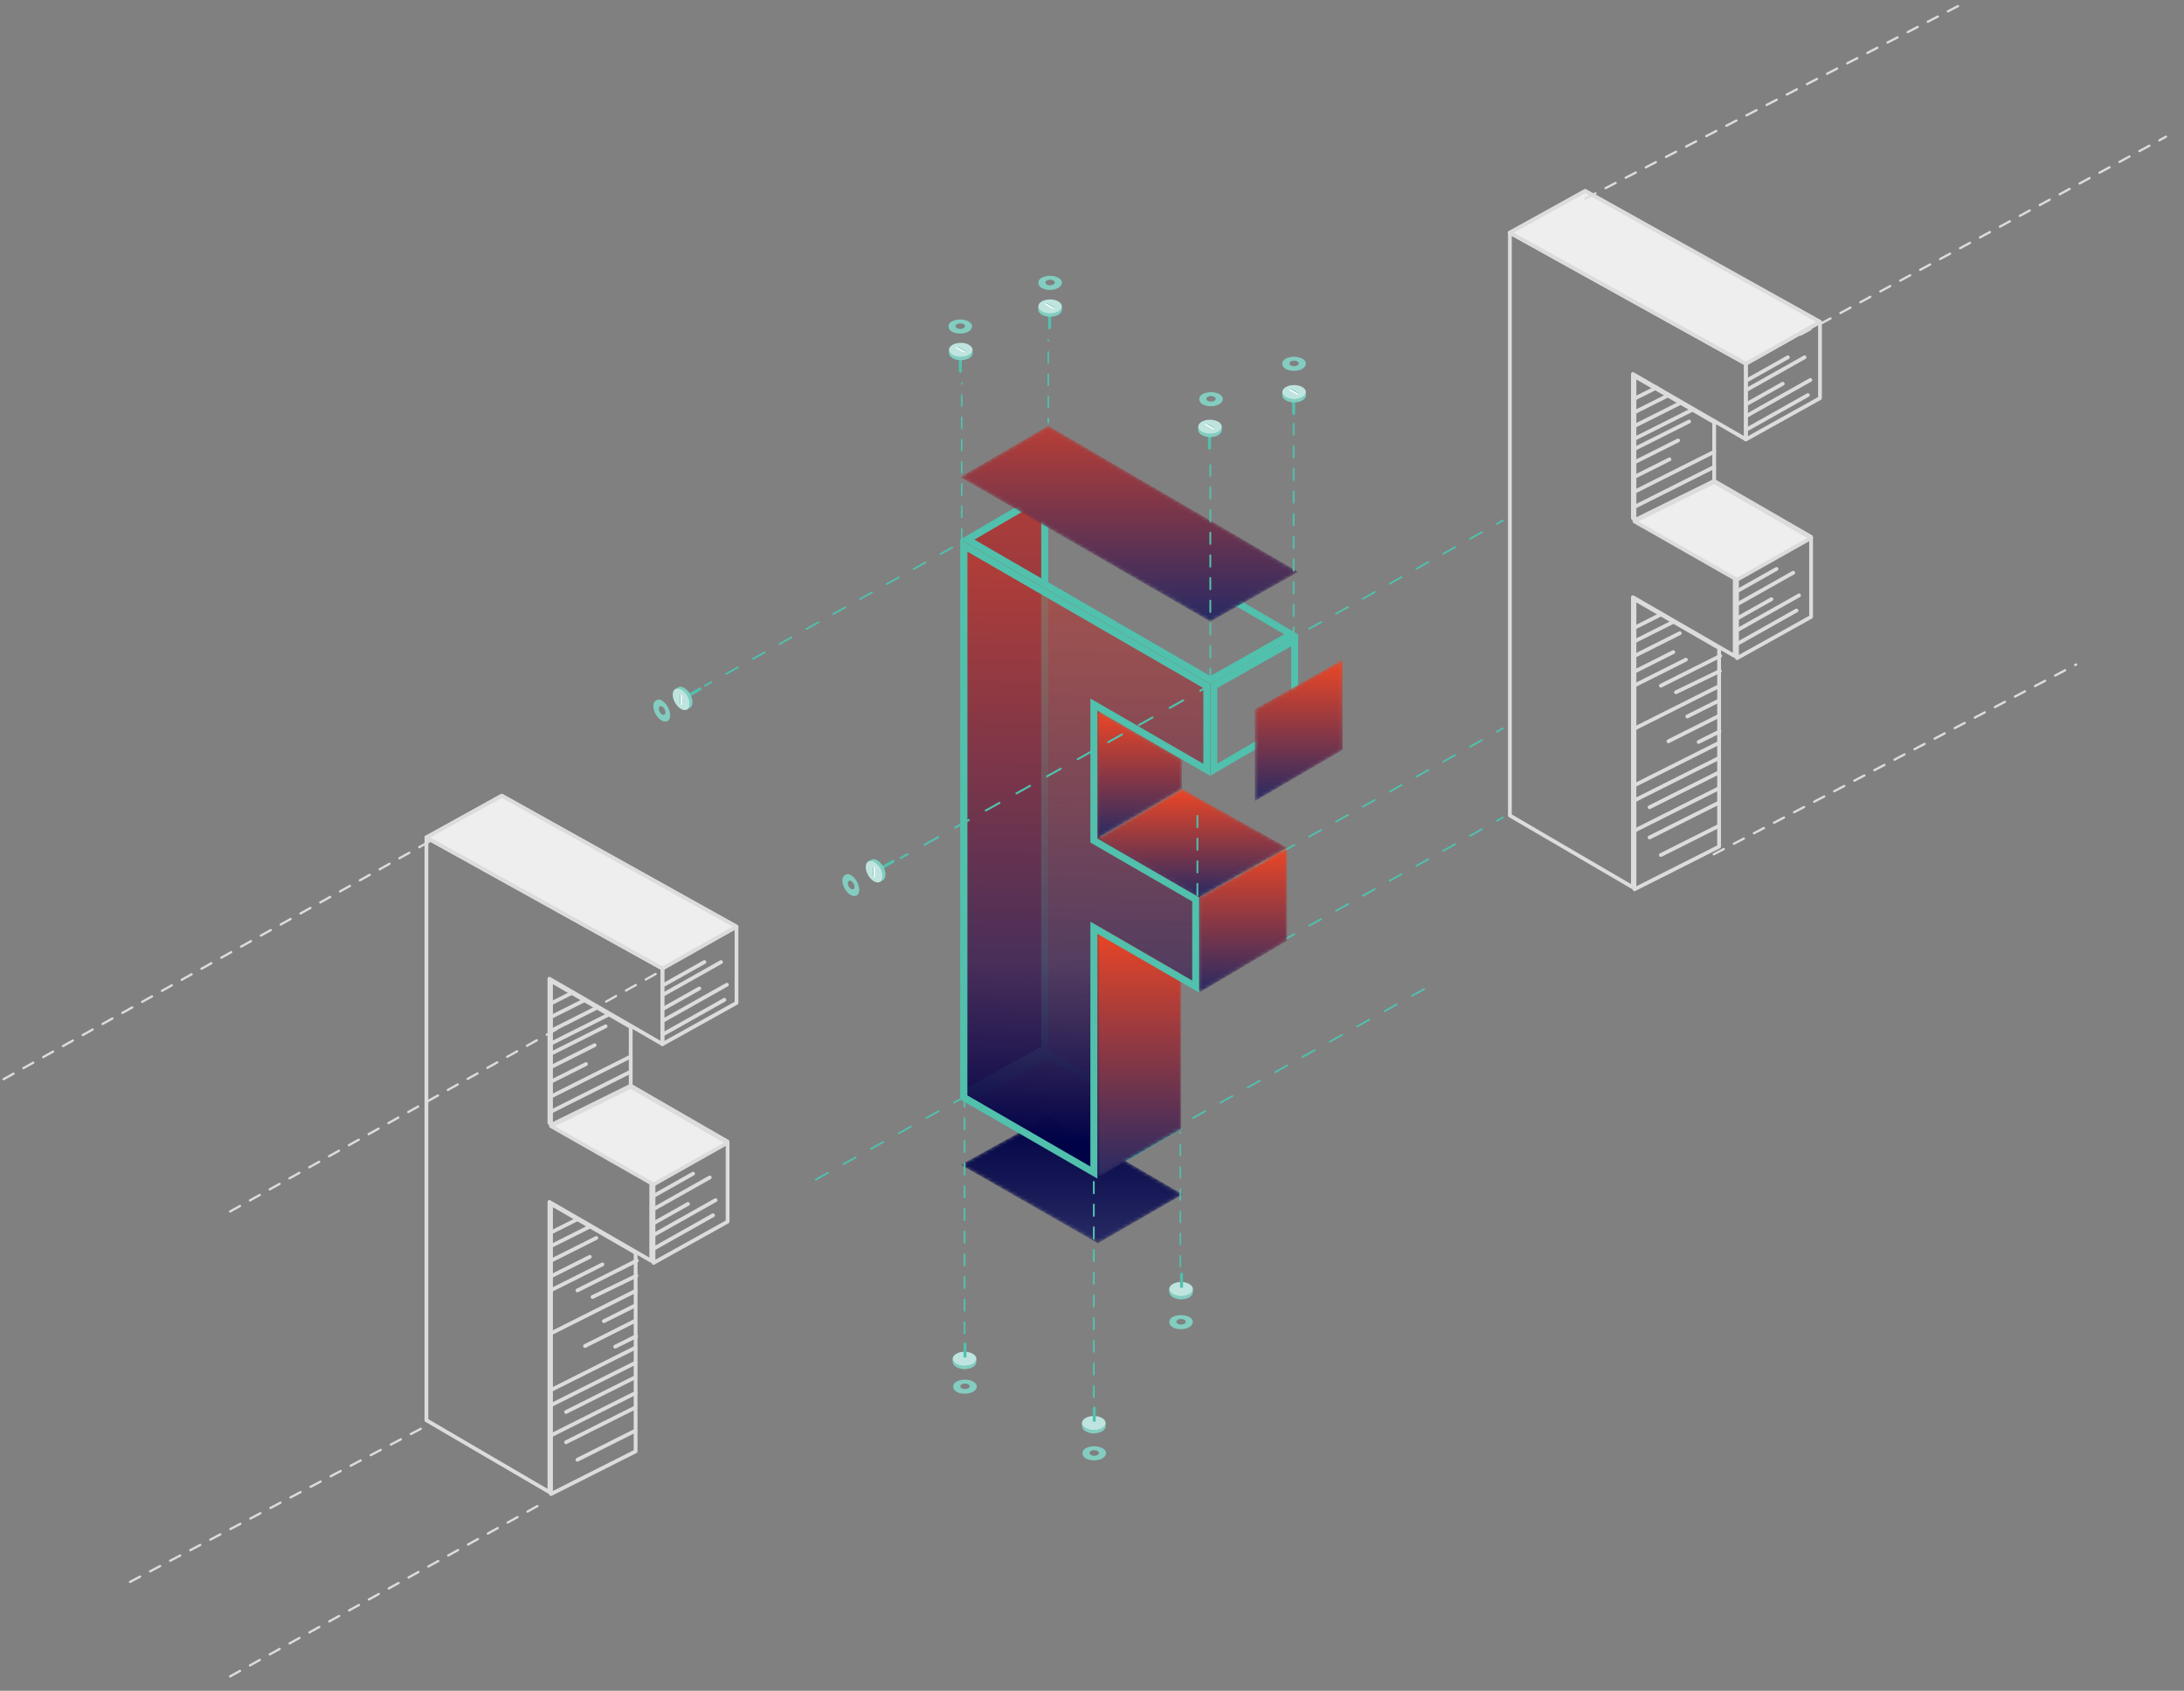 <?xml version="1.0" encoding="UTF-8"?>
<svg width="607px" height="470px" viewBox="0 0 607 470" version="1.1" xmlns="http://www.w3.org/2000/svg" xmlns:xlink="http://www.w3.org/1999/xlink">
    <rect x="0" y="0" width="607" height="470" fill="#808080" stroke="none"/>
    <!-- Generator: Sketch 50.2 (55047) - http://www.bohemiancoding.com/sketch -->
    <title>Final_vector</title>
    <desc>Created with Sketch.</desc>
    <defs>
        <polygon id="path-1" points="0.623 14.173 38.679 35.981 62.192 22.385 25.03 0.662"></polygon>
        <linearGradient x1="50%" y1="-0.002%" x2="50%" y2="99.997%" id="linearGradient-3">
            <stop stop-color="#000244" offset="0%"></stop>
            <stop stop-color="#282A64" offset="100%"></stop>
        </linearGradient>
        <polygon id="path-4" points="0.389 13.237 0.389 166.663 22.862 154.221 22.862 0.127"></polygon>
        <linearGradient x1="50.003%" y1="-47.5%" x2="50.003%" y2="100%" id="linearGradient-6">
            <stop stop-color="#EE4624" offset="0%"></stop>
            <stop stop-color="#282A64" offset="100%"></stop>
        </linearGradient>
        <linearGradient x1="32.253%" y1="-27.432%" x2="31.005%" y2="94.62%" id="linearGradient-7">
            <stop stop-color="#EE4624" stop-opacity="0.598" offset="0%"></stop>
            <stop stop-color="#4A2F59" stop-opacity="0.827" offset="76.752%"></stop>
            <stop stop-color="#000248" offset="100%"></stop>
        </linearGradient>
        <polygon id="path-8" points="0.756 35.899 24.275 22.084 24.275 13.92 0.756 0.326"></polygon>
        <linearGradient x1="50.003%" y1="-0%" x2="50.003%" y2="100%" id="linearGradient-10">
            <stop stop-color="#EE4624" offset="0%"></stop>
            <stop stop-color="#282A64" offset="100%"></stop>
        </linearGradient>
        <polygon id="path-11" points="0.452 14.685 0.452 40.188 24.858 25.948 24.858 0.892"></polygon>
        <polygon id="path-13" points="0.734 14.418 0.734 40.89 25.142 26.456 25.142 0.624"></polygon>
        <polygon id="path-15" points="0.756 13.835 29.064 30.178 53.471 16.384 24.275 0.02"></polygon>
        <polygon id="path-17" points="0.507 70.426 24.021 56.831 24.03 13.632 0.507 0.05"></polygon>
        <polygon id="path-19" points="0.472 14.272 69.929 54.428 94.337 40.622 24.878 0.032"></polygon>
        <linearGradient x1="50.003%" y1="-37.481%" x2="50.003%" y2="100%" id="linearGradient-21">
            <stop stop-color="#EE4624" offset="0%"></stop>
            <stop stop-color="#282A64" offset="100%"></stop>
        </linearGradient>
    </defs>
    <g id="Final_vector" stroke="none" stroke-width="1" fill="none" fill-rule="evenodd">
        <g id="Group-3" transform="translate(1, 1)">
            <g id="Group-2" transform="translate(117.514, 52.09)">
                <g id="Group" transform="translate(62.954, 23.115)">
                    <g id="Group-15" transform="translate(84.988, 125.197)" fill="#51C0AC">
                        <path d="M76.719,42.99 C76.632,42.99 76.549,42.945 76.504,42.864 C76.436,42.747 76.479,42.595 76.598,42.529 L78.288,41.583 C78.406,41.518 78.557,41.56 78.622,41.679 C78.689,41.797 78.646,41.948 78.529,42.014 L76.837,42.96 C76.799,42.98 76.759,42.99 76.719,42.99" id="Fill-1"></path>
                        <path d="M142.103,6.419 C142.017,6.419 141.934,6.374 141.888,6.293 C141.822,6.175 141.865,6.024 141.984,5.958 L145.292,4.108 C145.408,4.042 145.559,4.083 145.627,4.203 C145.693,4.321 145.651,4.471 145.532,4.537 L142.223,6.389 C142.185,6.409 142.144,6.419 142.103,6.419 M134.658,10.583 C134.572,10.583 134.489,10.538 134.444,10.457 C134.378,10.338 134.42,10.189 134.538,10.122 L137.848,8.272 C137.965,8.206 138.114,8.246 138.182,8.367 C138.248,8.485 138.205,8.635 138.087,8.701 L134.779,10.553 C134.74,10.574 134.699,10.583 134.658,10.583 M127.215,14.748 C127.128,14.748 127.044,14.703 126.998,14.622 C126.932,14.503 126.975,14.353 127.093,14.286 L130.402,12.436 C130.522,12.37 130.671,12.411 130.737,12.53 C130.803,12.65 130.76,12.799 130.642,12.866 L127.333,14.716 C127.295,14.737 127.254,14.748 127.215,14.748 M119.769,18.912 C119.683,18.912 119.599,18.866 119.554,18.785 C119.487,18.667 119.53,18.518 119.649,18.45 L122.958,16.599 C123.076,16.534 123.226,16.576 123.292,16.695 C123.359,16.813 123.316,16.964 123.197,17.03 L119.889,18.88 C119.851,18.902 119.809,18.912 119.769,18.912 M112.324,23.075 C112.238,23.075 112.154,23.03 112.109,22.948 C112.043,22.831 112.086,22.681 112.203,22.614 L115.512,20.763 C115.632,20.699 115.781,20.741 115.847,20.858 C115.913,20.977 115.87,21.127 115.753,21.195 L112.443,23.044 C112.405,23.065 112.364,23.075 112.324,23.075 M104.878,27.239 C104.792,27.239 104.709,27.194 104.663,27.113 C104.598,26.994 104.64,26.844 104.759,26.778 L108.068,24.927 C108.187,24.863 108.336,24.903 108.402,25.022 C108.468,25.141 108.426,25.291 108.307,25.357 L104.999,27.208 C104.961,27.23 104.919,27.239 104.878,27.239 M97.434,31.403 C97.348,31.403 97.264,31.358 97.22,31.277 C97.153,31.159 97.195,31.008 97.313,30.943 L100.623,29.091 C100.741,29.026 100.891,29.068 100.957,29.187 C101.024,29.305 100.982,29.455 100.862,29.521 L97.554,31.372 C97.516,31.393 97.475,31.403 97.434,31.403 M89.989,35.567 C89.903,35.567 89.819,35.523 89.774,35.442 C89.708,35.323 89.751,35.173 89.869,35.106 L93.177,33.255 C93.297,33.19 93.446,33.232 93.512,33.351 C93.578,33.468 93.536,33.62 93.418,33.686 L90.108,35.536 C90.071,35.557 90.03,35.567 89.989,35.567 M82.543,39.731 C82.457,39.731 82.374,39.686 82.329,39.605 C82.263,39.488 82.305,39.336 82.424,39.271 L85.732,37.42 C85.852,37.355 86.001,37.396 86.068,37.516 C86.134,37.633 86.091,37.784 85.972,37.85 L82.664,39.701 C82.625,39.721 82.584,39.731 82.543,39.731" id="Fill-3"></path>
                        <path d="M149.548,2.255 C149.462,2.255 149.378,2.21 149.333,2.129 C149.267,2.011 149.309,1.861 149.429,1.794 L151.118,0.849 C151.234,0.783 151.386,0.824 151.452,0.944 C151.519,1.062 151.476,1.212 151.358,1.279 L149.667,2.224 C149.63,2.245 149.588,2.255 149.548,2.255" id="Fill-5"></path>
                        <path d="M76.719,67.765 C76.632,67.765 76.549,67.72 76.504,67.639 C76.436,67.52 76.479,67.37 76.598,67.304 L78.288,66.358 C78.406,66.293 78.557,66.335 78.622,66.454 C78.689,66.571 78.646,66.723 78.529,66.788 L76.837,67.734 C76.799,67.754 76.759,67.765 76.719,67.765" id="Fill-7"></path>
                        <path d="M142.103,31.194 C142.017,31.194 141.934,31.149 141.888,31.068 C141.822,30.949 141.865,30.799 141.984,30.733 L145.292,28.881 C145.408,28.816 145.559,28.857 145.627,28.977 C145.693,29.096 145.651,29.246 145.532,29.312 L142.223,31.163 C142.185,31.183 142.144,31.194 142.103,31.194 M134.658,35.358 C134.572,35.358 134.489,35.312 134.444,35.232 C134.378,35.113 134.42,34.963 134.538,34.896 L137.848,33.046 C137.965,32.981 138.114,33.02 138.182,33.142 C138.248,33.26 138.205,33.409 138.087,33.476 L134.779,35.327 C134.74,35.347 134.699,35.358 134.658,35.358 M127.215,39.522 C127.128,39.522 127.044,39.477 126.998,39.396 C126.932,39.277 126.975,39.127 127.093,39.06 L130.402,37.21 C130.522,37.145 130.671,37.186 130.737,37.305 C130.803,37.424 130.76,37.574 130.642,37.641 L127.333,39.49 C127.295,39.512 127.254,39.522 127.215,39.522 M119.769,43.686 C119.683,43.686 119.599,43.641 119.554,43.56 C119.487,43.441 119.53,43.291 119.649,43.225 L122.958,41.374 C123.076,41.309 123.226,41.351 123.292,41.469 C123.359,41.588 123.316,41.737 123.197,41.805 L119.889,43.655 C119.851,43.676 119.809,43.686 119.769,43.686 M112.324,47.85 C112.238,47.85 112.154,47.805 112.109,47.723 C112.043,47.605 112.086,47.455 112.203,47.389 L115.512,45.538 C115.632,45.473 115.781,45.514 115.847,45.633 C115.913,45.751 115.87,45.902 115.753,45.969 L112.443,47.819 C112.405,47.84 112.364,47.85 112.324,47.85 M104.878,52.013 C104.792,52.013 104.709,51.969 104.663,51.887 C104.598,51.769 104.64,51.619 104.759,51.553 L108.068,49.701 C108.187,49.636 108.336,49.678 108.402,49.797 C108.468,49.915 108.426,50.066 108.307,50.132 L104.999,51.982 C104.961,52.004 104.919,52.013 104.878,52.013 M97.434,56.178 C97.348,56.178 97.264,56.132 97.22,56.051 C97.153,55.934 97.195,55.783 97.313,55.716 L100.623,53.866 C100.741,53.801 100.891,53.843 100.957,53.962 C101.024,54.079 100.982,54.23 100.862,54.296 L97.554,56.147 C97.516,56.168 97.475,56.178 97.434,56.178 M89.989,60.341 C89.903,60.341 89.819,60.296 89.774,60.215 C89.708,60.098 89.751,59.947 89.869,59.881 L93.177,58.03 C93.297,57.965 93.446,58.007 93.512,58.125 C93.578,58.243 93.536,58.394 93.418,58.46 L90.108,60.311 C90.071,60.332 90.03,60.341 89.989,60.341 M82.543,64.506 C82.457,64.506 82.374,64.461 82.329,64.38 C82.263,64.262 82.305,64.111 82.424,64.045 L85.732,62.195 C85.852,62.129 86.001,62.171 86.068,62.289 C86.134,62.408 86.091,62.558 85.972,62.624 L82.664,64.476 C82.625,64.496 82.584,64.506 82.543,64.506" id="Fill-9"></path>
                        <path d="M149.548,27.029 C149.462,27.029 149.378,26.984 149.333,26.903 C149.267,26.786 149.309,26.635 149.429,26.569 L151.118,25.624 C151.234,25.557 151.386,25.598 151.452,25.718 C151.519,25.837 151.476,25.987 151.358,26.053 L149.667,26.999 C149.63,27.019 149.588,27.029 149.548,27.029" id="Fill-11"></path>
                        <path d="M24.879,90.703 L0.471,104.215 L38.528,126.022 L62.043,112.428 L24.879,90.703 Z M24.854,92.931 L58.187,112.418 L38.524,123.786 L4.42,104.244 L24.854,92.931 Z" id="Fill-13"></path>
                    </g>
                    <g id="Group-18" transform="translate(84.988, 233.415)">
                        <mask id="mask-2" fill="white">
                            <use xlink:href="#path-1"></use>
                        </mask>
                        <g id="Clip-17"></g>
                        <polygon id="Fill-16" fill="url(#linearGradient-3)" mask="url(#mask-2)" points="0.623 14.173 38.679 35.981 62.192 22.385 25.03 0.662"></polygon>
                    </g>
                    <g id="Group-21" transform="translate(86.037, 61.106)">
                        <mask id="mask-5" fill="white">
                            <use xlink:href="#path-4"></use>
                        </mask>
                        <g id="Clip-20"></g>
                        <polygon id="Fill-19" fill="url(#linearGradient-6)" mask="url(#mask-5)" points="0.389 13.237 0.389 166.663 22.862 154.221 22.862 0.127"></polygon>
                    </g>
                    <path d="M109.867,59.546 L85.46,73.788 L85.46,229.412 L109.867,215.899 L109.867,59.546 Z M107.931,62.919 L107.931,214.757 L87.395,226.125 L87.395,74.901 L107.931,62.919 Z" id="Fill-22" fill="#51C0AC"></path>
                    <polygon id="Path-35" fill="url(#linearGradient-7)" points="86.037 73.546 86.037 121.377 86.037 229.049 124.334 251.108 124.334 183.338 152.139 199.1 152.139 172.828 124.334 156.548 124.334 121.347 155.287 139.213 155.287 113.45"></polygon>
                    <g id="Group-26" transform="translate(122.761, 120.994)">
                        <mask id="mask-9" fill="white">
                            <use xlink:href="#path-8"></use>
                        </mask>
                        <g id="Clip-25"></g>
                        <polygon id="Fill-24" fill="url(#linearGradient-10)" mask="url(#mask-9)" points="0.756 35.899 24.275 22.084 24.275 13.92 0.756 0.326"></polygon>
                    </g>
                    <g id="Group-33" transform="translate(84.988, 59.005)" fill="#51C0AC">
                        <path d="M125.983,141.862 C125.896,141.862 125.813,141.817 125.767,141.736 C125.7,141.617 125.743,141.468 125.863,141.402 L129.244,139.515 C129.364,139.45 129.512,139.492 129.579,139.61 C129.644,139.729 129.602,139.879 129.484,139.946 L126.101,141.832 C126.063,141.852 126.022,141.862 125.983,141.862 M118.373,146.107 C118.287,146.107 118.203,146.062 118.158,145.981 C118.092,145.862 118.135,145.713 118.254,145.647 L121.636,143.76 C121.755,143.695 121.904,143.737 121.97,143.854 C122.036,143.974 121.993,144.123 121.875,144.19 L118.493,146.076 C118.455,146.096 118.414,146.107 118.373,146.107 M110.765,150.352 C110.678,150.352 110.594,150.306 110.55,150.225 C110.484,150.107 110.527,149.958 110.645,149.891 L114.026,148.004 C114.146,147.939 114.295,147.981 114.361,148.1 C114.427,148.219 114.384,148.368 114.266,148.435 L110.884,150.321 C110.846,150.341 110.805,150.352 110.765,150.352 M103.156,154.596 C103.07,154.596 102.986,154.551 102.941,154.47 C102.875,154.351 102.918,154.202 103.037,154.136 L106.418,152.249 C106.537,152.184 106.686,152.226 106.753,152.345 C106.818,152.463 106.776,152.613 106.658,152.68 L103.275,154.566 C103.237,154.586 103.196,154.596 103.156,154.596 M95.547,158.841 C95.461,158.841 95.377,158.796 95.332,158.715 C95.267,158.596 95.309,158.447 95.428,158.381 L98.809,156.494 C98.929,156.429 99.077,156.471 99.144,156.589 C99.209,156.708 99.167,156.857 99.049,156.924 L95.667,158.81 C95.629,158.83 95.588,158.841 95.547,158.841 M87.938,163.086 C87.852,163.086 87.768,163.04 87.723,162.959 C87.658,162.841 87.701,162.692 87.819,162.625 L91.201,160.738 C91.32,160.673 91.469,160.715 91.535,160.834 C91.601,160.953 91.558,161.102 91.44,161.169 L88.058,163.055 C88.02,163.075 87.979,163.086 87.938,163.086 M80.33,167.33 C80.244,167.33 80.16,167.285 80.115,167.204 C80.049,167.085 80.092,166.936 80.211,166.87 L83.592,164.983 C83.711,164.918 83.861,164.96 83.927,165.079 C83.992,165.197 83.949,165.348 83.832,165.414 L80.45,167.3 C80.411,167.321 80.37,167.33 80.33,167.33 M72.721,171.575 C72.635,171.575 72.551,171.53 72.506,171.449 C72.441,171.33 72.483,171.181 72.602,171.115 L75.983,169.228 C76.102,169.163 76.253,169.205 76.318,169.323 C76.384,169.442 76.341,169.592 76.222,169.658 L72.842,171.544 C72.803,171.565 72.762,171.575 72.721,171.575 M65.112,175.82 C65.026,175.82 64.942,175.774 64.897,175.693 C64.832,175.575 64.874,175.426 64.993,175.359 L68.375,173.472 C68.494,173.407 68.644,173.449 68.709,173.568 C68.776,173.687 68.733,173.837 68.613,173.903 L65.233,175.789 C65.194,175.811 65.153,175.82 65.112,175.82 M57.504,180.064 C57.417,180.064 57.334,180.019 57.289,179.938 C57.223,179.819 57.266,179.67 57.385,179.604 L60.766,177.717 C60.885,177.652 61.035,177.694 61.1,177.813 C61.167,177.931 61.124,178.082 61.005,178.148 L57.624,180.034 C57.586,180.056 57.544,180.064 57.504,180.064" id="Fill-27"></path>
                        <path d="M24.879,0.541 L0.471,14.783 L69.93,54.938 L94.337,41.133 L24.879,0.541 Z M24.879,2.785 L90.45,41.105 L69.94,52.705 L4.329,14.774 L24.879,2.785 Z" id="Fill-29"></path>
                        <path d="M94.337,41.133 L69.929,54.926 L69.929,80.429 L94.337,66.189 L94.337,41.133 Z M92.402,44.452 L92.402,65.075 L71.865,77.056 L71.865,56.058 L92.402,44.452 Z" id="Fill-31"></path>
                    </g>
                    <g id="Group-36" transform="translate(166.829, 106.285)">
                        <mask id="mask-12" fill="white">
                            <use xlink:href="#path-11"></use>
                        </mask>
                        <g id="Clip-35"></g>
                        <polygon id="Fill-34" fill="url(#linearGradient-10)" mask="url(#mask-12)" points="0.452 14.685 0.452 40.188 24.858 25.948 24.858 0.892"></polygon>
                    </g>
                    <g id="Group-39" transform="translate(151.09, 158.818)">
                        <mask id="mask-14" fill="white">
                            <use xlink:href="#path-13"></use>
                        </mask>
                        <g id="Clip-38"></g>
                        <polygon id="Fill-37" fill="url(#linearGradient-10)" mask="url(#mask-14)" points="0.734 14.418 0.734 40.89 25.142 26.456 25.142 0.624"></polygon>
                    </g>
                    <g id="Group-42" transform="translate(122.761, 143.058)">
                        <mask id="mask-16" fill="white">
                            <use xlink:href="#path-15"></use>
                        </mask>
                        <g id="Clip-41"></g>
                        <polygon id="Fill-40" fill="url(#linearGradient-10)" mask="url(#mask-16)" points="0.756 13.835 29.064 30.178 53.471 16.384 24.275 0.02"></polygon>
                    </g>
                    <g id="Group-45" transform="translate(122.761, 180.882)">
                        <mask id="mask-18" fill="white">
                            <use xlink:href="#path-17"></use>
                        </mask>
                        <g id="Clip-44"></g>
                        <polygon id="Fill-43" fill="url(#linearGradient-10)" mask="url(#mask-18)" points="0.507 70.426 24.021 56.831 24.03 13.632 0.507 0.05"></polygon>
                    </g>
                    <g id="Group-66" transform="translate(13.64, 67.41)" fill="#51C0AC">
                        <path d="M71.82,6.377 L71.82,162.001 L109.877,184.004 L109.877,115.953 L138.184,132.318 L138.184,105.85 L109.877,89.483 L109.877,53.909 L141.277,72.065 L141.277,46.533 L71.82,6.377 Z M73.756,9.733 L139.342,47.651 L139.342,68.707 L110.844,52.231 L107.941,50.552 L107.941,53.909 L107.941,89.483 L107.941,90.602 L108.909,91.161 L136.248,106.967 L136.248,128.962 L110.844,114.274 L107.941,112.596 L107.941,115.953 L107.941,180.646 L73.756,160.882 L73.756,9.733 Z" id="Fill-46"></path>
                        <path d="M70.03,163.136 C69.944,163.136 69.861,163.09 69.816,163.01 C69.749,162.891 69.792,162.74 69.911,162.675 L73.326,160.772 C73.445,160.707 73.594,160.749 73.661,160.868 C73.726,160.986 73.684,161.137 73.566,161.203 L70.149,163.104 C70.112,163.125 70.071,163.136 70.03,163.136 M62.345,167.415 C62.259,167.415 62.175,167.37 62.131,167.289 C62.064,167.172 62.107,167.02 62.226,166.955 L65.641,165.052 C65.76,164.987 65.909,165.029 65.976,165.147 C66.042,165.266 65.999,165.417 65.881,165.482 L62.465,167.385 C62.427,167.406 62.386,167.415 62.345,167.415 M54.661,171.696 C54.575,171.696 54.49,171.651 54.444,171.57 C54.379,171.451 54.422,171.301 54.54,171.236 L57.956,169.332 C58.075,169.268 58.225,169.31 58.291,169.427 C58.357,169.547 58.314,169.696 58.195,169.764 L54.78,171.665 C54.742,171.686 54.701,171.696 54.661,171.696 M46.975,175.976 C46.888,175.976 46.805,175.931 46.76,175.85 C46.694,175.73 46.737,175.581 46.855,175.515 L50.272,173.613 C50.389,173.547 50.54,173.59 50.605,173.709 C50.671,173.828 50.629,173.977 50.51,174.043 L47.095,175.945 C47.056,175.966 47.015,175.976 46.975,175.976 M39.29,180.257 C39.203,180.257 39.12,180.21 39.075,180.13 C39.009,180.012 39.052,179.861 39.171,179.794 L42.586,177.894 C42.705,177.826 42.855,177.869 42.92,177.989 C42.987,178.107 42.944,178.258 42.824,178.323 L39.409,180.226 C39.371,180.246 39.33,180.257 39.29,180.257 M31.605,184.537 C31.519,184.537 31.435,184.491 31.391,184.411 C31.323,184.292 31.366,184.141 31.486,184.076 L34.901,182.173 C35.02,182.108 35.169,182.15 35.235,182.269 C35.301,182.387 35.258,182.537 35.14,182.603 L31.724,184.505 C31.687,184.526 31.646,184.537 31.605,184.537" id="Fill-50"></path>
                        <path d="M148.067,42.982 C147.98,42.982 147.897,42.938 147.852,42.856 C147.784,42.738 147.827,42.588 147.946,42.522 L149.636,41.576 C149.754,41.511 149.905,41.553 149.97,41.672 C150.037,41.79 149.994,41.94 149.877,42.006 L148.185,42.952 C148.148,42.973 148.107,42.982 148.067,42.982" id="Fill-54"></path>
                        <path d="M213.451,6.411 C213.365,6.411 213.282,6.366 213.236,6.285 C213.17,6.167 213.213,6.017 213.332,5.951 L216.64,4.1 C216.756,4.033 216.908,4.074 216.975,4.195 C217.041,4.313 216.999,4.463 216.88,4.529 L213.571,6.381 C213.533,6.402 213.492,6.411 213.451,6.411 M206.006,10.576 C205.92,10.576 205.837,10.531 205.792,10.45 C205.726,10.331 205.768,10.181 205.886,10.114 L209.196,8.264 C209.313,8.198 209.462,8.238 209.53,8.359 C209.596,8.478 209.553,8.627 209.435,8.694 L206.127,10.545 C206.088,10.565 206.047,10.576 206.006,10.576 M198.563,14.74 C198.476,14.74 198.392,14.694 198.347,14.614 C198.28,14.495 198.323,14.346 198.441,14.278 L201.75,12.428 C201.87,12.363 202.019,12.404 202.085,12.523 C202.151,12.641 202.108,12.792 201.991,12.858 L198.681,14.708 C198.643,14.73 198.603,14.74 198.563,14.74 M191.117,18.904 C191.031,18.904 190.947,18.859 190.902,18.778 C190.835,18.659 190.878,18.509 190.997,18.442 L194.306,16.592 C194.424,16.527 194.575,16.569 194.64,16.686 C194.707,16.806 194.664,16.955 194.545,17.023 L191.237,18.873 C191.199,18.894 191.157,18.904 191.117,18.904 M183.672,23.068 C183.586,23.068 183.502,23.023 183.457,22.941 C183.391,22.822 183.434,22.673 183.551,22.606 L186.861,20.756 C186.98,20.691 187.129,20.733 187.195,20.851 C187.261,20.969 187.218,21.119 187.101,21.186 L183.792,23.037 C183.753,23.058 183.712,23.068 183.672,23.068 M176.227,27.231 C176.14,27.231 176.057,27.186 176.011,27.105 C175.946,26.987 175.988,26.836 176.107,26.771 L179.416,24.919 C179.535,24.854 179.684,24.896 179.75,25.015 C179.816,25.133 179.774,25.283 179.655,25.349 L176.347,27.2 C176.309,27.221 176.267,27.231 176.227,27.231 M168.782,31.396 C168.696,31.396 168.612,31.351 168.568,31.27 C168.501,31.151 168.543,31.001 168.662,30.935 L171.971,29.083 C172.089,29.019 172.239,29.06 172.306,29.179 C172.372,29.297 172.33,29.448 172.21,29.514 L168.902,31.364 C168.864,31.386 168.823,31.396 168.782,31.396 M161.337,35.56 C161.251,35.56 161.167,35.514 161.122,35.433 C161.056,35.316 161.099,35.164 161.217,35.099 L164.525,33.248 C164.645,33.183 164.794,33.224 164.86,33.344 C164.926,33.461 164.884,33.612 164.766,33.678 L161.456,35.529 C161.419,35.549 161.378,35.56 161.337,35.56 M153.891,39.723 C153.805,39.723 153.723,39.679 153.677,39.597 C153.611,39.48 153.653,39.329 153.772,39.263 L157.08,37.412 C157.2,37.347 157.349,37.388 157.416,37.507 C157.482,37.625 157.439,37.776 157.32,37.843 L154.012,39.693 C153.973,39.714 153.932,39.723 153.891,39.723" id="Fill-56"></path>
                        <path d="M220.896,2.247 C220.81,2.247 220.726,2.202 220.681,2.121 C220.615,2.004 220.657,1.852 220.777,1.786 L222.466,0.841 C222.583,0.775 222.734,0.816 222.8,0.936 C222.867,1.054 222.824,1.205 222.706,1.271 L221.015,2.217 C220.978,2.237 220.936,2.247 220.896,2.247" id="Fill-58"></path>
                        <path d="M0.872,47.227 C0.785,47.227 0.702,47.182 0.657,47.101 C0.59,46.982 0.633,46.832 0.752,46.766 L2.441,45.82 C2.56,45.755 2.711,45.797 2.776,45.916 C2.843,46.033 2.8,46.183 2.682,46.25 L0.991,47.195 C0.953,47.216 0.912,47.227 0.872,47.227" id="Fill-60"></path>
                        <path d="M66.257,10.655 C66.171,10.655 66.088,10.611 66.042,10.53 C65.976,10.411 66.018,10.261 66.137,10.195 L69.446,8.343 C69.561,8.278 69.713,8.318 69.78,8.439 C69.846,8.557 69.805,8.707 69.686,8.774 L66.377,10.624 C66.339,10.645 66.298,10.655 66.257,10.655 M58.812,14.82 C58.726,14.82 58.642,14.774 58.598,14.693 C58.532,14.575 58.573,14.425 58.692,14.357 L62.001,12.508 C62.118,12.442 62.268,12.482 62.336,12.603 C62.401,12.721 62.359,12.871 62.241,12.938 L58.932,14.789 C58.894,14.809 58.853,14.82 58.812,14.82 M51.367,18.983 C51.281,18.983 51.197,18.938 51.152,18.857 C51.086,18.739 51.129,18.589 51.247,18.522 L54.556,16.672 C54.676,16.607 54.825,16.648 54.891,16.766 C54.957,16.885 54.914,17.035 54.796,17.102 L51.487,18.952 C51.449,18.974 51.408,18.983 51.367,18.983 M43.923,23.148 C43.837,23.148 43.753,23.103 43.708,23.022 C43.641,22.903 43.684,22.753 43.802,22.686 L47.112,20.836 C47.23,20.771 47.38,20.813 47.445,20.93 C47.512,21.05 47.469,21.199 47.351,21.266 L44.042,23.117 C44.005,23.138 43.963,23.148 43.923,23.148 M36.478,27.312 C36.391,27.312 36.308,27.267 36.263,27.185 C36.196,27.067 36.239,26.917 36.357,26.85 L39.666,24.999 C39.786,24.934 39.935,24.976 40.001,25.095 C40.067,25.213 40.024,25.364 39.907,25.43 L36.596,27.28 C36.558,27.301 36.518,27.312 36.478,27.312 M29.032,31.475 C28.946,31.475 28.862,31.429 28.817,31.349 C28.751,31.231 28.794,31.081 28.913,31.014 L32.222,29.163 C32.34,29.098 32.489,29.14 32.556,29.259 C32.622,29.376 32.579,29.528 32.461,29.593 L29.153,31.444 C29.115,31.466 29.073,31.475 29.032,31.475 M21.588,35.639 C21.502,35.639 21.418,35.594 21.373,35.513 C21.307,35.395 21.349,35.244 21.467,35.178 L24.777,33.327 C24.895,33.263 25.045,33.305 25.11,33.423 C25.177,33.541 25.135,33.692 25.016,33.758 L21.708,35.609 C21.67,35.63 21.629,35.639 21.588,35.639 M14.143,39.803 C14.057,39.803 13.973,39.758 13.927,39.677 C13.861,39.559 13.904,39.408 14.023,39.343 L17.331,37.492 C17.451,37.427 17.6,37.468 17.665,37.587 C17.732,37.705 17.69,37.855 17.571,37.922 L14.262,39.773 C14.224,39.793 14.183,39.803 14.143,39.803 M6.697,43.968 C6.611,43.968 6.527,43.923 6.483,43.842 C6.417,43.723 6.459,43.573 6.578,43.507 L9.886,41.656 C10.005,41.59 10.154,41.631 10.222,41.751 C10.287,41.87 10.245,42.02 10.126,42.086 L6.818,43.937 C6.779,43.958 6.738,43.968 6.697,43.968" id="Fill-62"></path>
                        <path d="M73.702,6.491 C73.616,6.491 73.532,6.446 73.487,6.365 C73.421,6.247 73.463,6.096 73.583,6.031 L75.272,5.084 C75.388,5.019 75.539,5.06 75.605,5.18 C75.673,5.298 75.63,5.449 75.512,5.515 L73.821,6.461 C73.784,6.481 73.742,6.491 73.702,6.491" id="Fill-64"></path>
                    </g>
                    <g id="Group-69" transform="translate(84.988, 42.144)">
                        <mask id="mask-20" fill="white">
                            <use xlink:href="#path-19"></use>
                        </mask>
                        <g id="Clip-68"></g>
                        <polygon id="Fill-67" fill="url(#linearGradient-21)" mask="url(#mask-20)" points="0.472 14.272 69.929 54.428 94.337 40.622 24.878 0.032"></polygon>
                    </g>
                    <g id="Group-78" transform="translate(84.988, 18.029)">
                        <path d="M0.84,12.718 C0.718,12.718 0.618,12.618 0.618,12.496 L0.618,12.332 C0.618,12.209 0.718,12.11 0.84,12.11 C0.961,12.11 1.06,12.209 1.06,12.332 L1.06,12.496 C1.06,12.618 0.961,12.718 0.84,12.718 M0.84,18.898 C0.718,18.898 0.618,18.799 0.618,18.676 L0.618,15.586 C0.618,15.464 0.718,15.366 0.84,15.366 C0.961,15.366 1.06,15.464 1.06,15.586 L1.06,18.676 C1.06,18.799 0.961,18.898 0.84,18.898 M0.84,25.078 C0.718,25.078 0.618,24.979 0.618,24.857 L0.618,21.766 C0.618,21.644 0.718,21.545 0.84,21.545 C0.961,21.545 1.06,21.644 1.06,21.766 L1.06,24.857 C1.06,24.979 0.961,25.078 0.84,25.078 M0.84,31.258 C0.718,31.258 0.618,31.16 0.618,31.037 L0.618,27.946 C0.618,27.825 0.718,27.726 0.84,27.726 C0.961,27.726 1.06,27.825 1.06,27.946 L1.06,31.037 C1.06,31.16 0.961,31.258 0.84,31.258 M0.84,37.438 C0.718,37.438 0.618,37.34 0.618,37.216 L0.618,34.127 C0.618,34.005 0.718,33.906 0.84,33.906 C0.961,33.906 1.06,34.005 1.06,34.127 L1.06,37.216 C1.06,37.34 0.961,37.438 0.84,37.438 M0.84,43.618 C0.718,43.618 0.618,43.519 0.618,43.397 L0.618,40.307 C0.618,40.185 0.718,40.086 0.84,40.086 C0.961,40.086 1.06,40.185 1.06,40.307 L1.06,43.397 C1.06,43.519 0.961,43.618 0.84,43.618 M0.84,49.799 C0.718,49.799 0.618,49.7 0.618,49.577 L0.618,46.487 C0.618,46.365 0.718,46.267 0.84,46.267 C0.961,46.267 1.06,46.365 1.06,46.487 L1.06,49.577 C1.06,49.7 0.961,49.799 0.84,49.799 M0.84,55.979 C0.718,55.979 0.618,55.88 0.618,55.758 L0.618,52.667 C0.618,52.544 0.718,52.447 0.84,52.447 C0.961,52.447 1.06,52.544 1.06,52.667 L1.06,55.758 C1.06,55.88 0.961,55.979 0.84,55.979" id="Fill-70" fill="#51C0AC"></path>
                        <path d="M24.879,0.708 C24.757,0.708 24.658,0.609 24.658,0.487 L24.658,0.322 C24.658,0.199 24.757,0.1 24.879,0.1 C25,0.1 25.1,0.199 25.1,0.322 L25.1,0.487 C25.1,0.609 25,0.708 24.879,0.708 M24.879,6.888 C24.757,6.888 24.658,6.79 24.658,6.667 L24.658,3.577 C24.658,3.454 24.757,3.356 24.879,3.356 C25,3.356 25.1,3.454 25.1,3.577 L25.1,6.667 C25.1,6.79 25,6.888 24.879,6.888 M24.879,13.068 C24.757,13.068 24.658,12.97 24.658,12.848 L24.658,9.757 C24.658,9.634 24.757,9.535 24.879,9.535 C25,9.535 25.1,9.634 25.1,9.757 L25.1,12.848 C25.1,12.97 25,13.068 24.879,13.068 M24.879,19.248 C24.757,19.248 24.658,19.151 24.658,19.028 L24.658,15.937 C24.658,15.815 24.757,15.716 24.879,15.716 C25,15.716 25.1,15.815 25.1,15.937 L25.1,19.028 C25.1,19.151 25,19.248 24.879,19.248 M24.658,23.25 L24.658,22.118 C24.658,21.995 24.757,21.896 24.879,21.896 C25,21.896 25.1,21.995 25.1,22.118 L25.1,23.25 C25.1,23.374 25,23.472 24.879,23.472 C24.757,23.472 24.658,23.374 24.658,23.25 Z" id="Fill-72" fill="#51C0AC"></path>
                        <path d="M66.341,173.511 L66.341,156.14 L66.341,130.084" id="Stroke-74" stroke="#51C0AC" stroke-width="0.5" stroke-linecap="round" stroke-dasharray="3.15,3.15"></path>
                        <path d="M61.593,221.038 C61.481,221.038 61.387,220.946 61.387,220.832 L61.387,220.539 C61.387,220.426 61.481,220.333 61.593,220.333 C61.706,220.333 61.799,220.426 61.799,220.539 L61.799,220.832 C61.799,220.946 61.706,221.038 61.593,221.038 M61.593,227.219 C61.481,227.219 61.387,227.126 61.387,227.013 L61.387,223.922 C61.387,223.809 61.481,223.716 61.593,223.716 C61.706,223.716 61.799,223.809 61.799,223.922 L61.799,227.013 C61.799,227.126 61.706,227.219 61.593,227.219 M61.593,233.399 C61.481,233.399 61.387,233.307 61.387,233.192 L61.387,230.102 C61.387,229.99 61.481,229.896 61.593,229.896 C61.706,229.896 61.799,229.99 61.799,230.102 L61.799,233.192 C61.799,233.307 61.706,233.399 61.593,233.399 M61.593,239.578 C61.481,239.578 61.387,239.487 61.387,239.372 L61.387,236.283 C61.387,236.169 61.481,236.076 61.593,236.076 C61.706,236.076 61.799,236.169 61.799,236.283 L61.799,239.372 C61.799,239.487 61.706,239.578 61.593,239.578 M61.593,245.759 C61.481,245.759 61.387,245.667 61.387,245.553 L61.387,242.463 C61.387,242.349 61.481,242.256 61.593,242.256 C61.706,242.256 61.799,242.349 61.799,242.463 L61.799,245.553 C61.799,245.667 61.706,245.759 61.593,245.759 M61.593,251.939 C61.481,251.939 61.387,251.847 61.387,251.733 L61.387,248.642 C61.387,248.53 61.481,248.437 61.593,248.437 C61.706,248.437 61.799,248.53 61.799,248.642 L61.799,251.733 C61.799,251.847 61.706,251.939 61.593,251.939 M61.593,258.12 C61.481,258.12 61.387,258.027 61.387,257.914 L61.387,254.823 C61.387,254.71 61.481,254.617 61.593,254.617 C61.706,254.617 61.799,254.71 61.799,254.823 L61.799,257.914 C61.799,258.027 61.706,258.12 61.593,258.12" id="Fill-76" fill="#51C0AC"></path>
                    </g>
                    <polygon id="Fill-82" fill="#51C0AC" points="109.84 9.101 109.84 15.029 110.246 15.489 110.67 14.976 110.67 9.101"></polygon>
                    <path d="M113.666,9.818 C113.666,10.904 112.196,11.784 110.382,11.784 C108.569,11.784 107.099,10.904 107.099,9.818 C107.099,8.733 108.569,7.853 110.382,7.853 C112.196,7.853 113.666,8.733 113.666,9.818" id="Fill-84" fill="#51C0AC"></path>
                    <path d="M113.666,8.989 C113.666,10.075 112.196,10.954 110.382,10.954 C108.569,10.954 107.099,10.075 107.099,8.989 C107.099,7.903 108.569,7.024 110.382,7.024 C112.196,7.024 113.666,7.903 113.666,8.989" id="Fill-86" fill="#BFE4DF"></path>
                    <path d="M107.099,9.818 L107.099,8.989 C107.099,8.989 107.155,10.73 110.382,10.954 C110.382,10.954 113.342,10.975 113.667,8.989 L113.667,9.818 C113.667,9.818 113.833,11.667 110.293,11.873 C110.293,11.873 107.292,11.756 107.099,9.818" id="Fill-88" fill="#83CDC0"></path>
                    <polygon id="Fill-90" fill="#FEFEFE" points="109.065 8.03 109.065 8.452 111.159 9.672 111.745 9.559 111.614 9.168 109.601 8.013"></polygon>
                    <polygon id="Fill-92" fill="#83CDC0" points="109.065 8.03 111.745 9.559 111.614 9.168 109.601 8.013"></polygon>
                    <polygon id="Fill-94" fill="#51C0AC" points="85.017 21.174 85.017 27.101 85.424 27.561 85.848 27.048 85.848 21.174"></polygon>
                    <path d="M88.843,21.891 C88.843,22.976 87.373,23.855 85.559,23.855 C83.747,23.855 82.276,22.976 82.276,21.891 C82.276,20.805 83.747,19.925 85.559,19.925 C87.373,19.925 88.843,20.805 88.843,21.891" id="Fill-96" fill="#51C0AC"></path>
                    <path d="M88.843,21.061 C88.843,22.146 87.373,23.026 85.559,23.026 C83.747,23.026 82.276,22.146 82.276,21.061 C82.276,19.975 83.747,19.095 85.559,19.095 C87.373,19.095 88.843,19.975 88.843,21.061" id="Fill-98" fill="#BFE4DF"></path>
                    <path d="M82.276,21.891 L82.276,21.061 C82.276,21.061 82.332,22.802 85.559,23.026 C85.559,23.026 88.519,23.048 88.844,21.061 L88.844,21.891 C88.844,21.891 89.011,23.739 85.471,23.945 C85.471,23.945 82.469,23.827 82.276,21.891" id="Fill-100" fill="#83CDC0"></path>
                    <polygon id="Fill-102" fill="#FEFEFE" points="84.242 20.101 84.242 20.524 86.337 21.743 86.923 21.63 86.791 21.24 84.778 20.084"></polygon>
                    <polygon id="Fill-104" fill="#83CDC0" points="84.242 20.101 86.923 21.63 86.791 21.24 84.778 20.084"></polygon>
                    <polygon id="Fill-106" fill="#51C0AC" points="177.663 32.907 177.663 38.835 178.069 39.295 178.492 38.783 178.492 32.907"></polygon>
                    <path d="M181.488,33.624 C181.488,34.71 180.019,35.59 178.204,35.59 C176.391,35.59 174.92,34.71 174.92,33.624 C174.92,32.539 176.391,31.659 178.204,31.659 C180.019,31.659 181.488,32.539 181.488,33.624" id="Fill-108" fill="#51C0AC"></path>
                    <path d="M181.488,32.794 C181.488,33.881 180.019,34.76 178.204,34.76 C176.391,34.76 174.92,33.881 174.92,32.794 C174.92,31.709 176.391,30.83 178.204,30.83 C180.019,30.83 181.488,31.709 181.488,32.794" id="Fill-110" fill="#BFE4DF"></path>
                    <path d="M174.921,33.624 L174.921,32.794 C174.921,32.794 174.975,34.493 178.085,34.751 C178.165,34.758 178.25,34.761 178.33,34.757 C178.897,34.735 181.203,34.534 181.488,32.794 L181.488,33.624 C181.488,33.624 181.65,35.417 178.275,35.668 C178.16,35.677 178.042,35.676 177.926,35.665 C177.262,35.601 175.084,35.266 174.921,33.624" id="Fill-112" fill="#83CDC0"></path>
                    <polygon id="Fill-114" fill="#FEFEFE" points="176.886 31.836 176.886 32.258 178.981 33.478 179.568 33.365 179.437 32.974 177.422 31.819"></polygon>
                    <polygon id="Fill-116" fill="#83CDC0" points="176.886 31.836 179.568 33.365 179.437 32.974 177.422 31.819"></polygon>
                    <polygon id="Fill-118" fill="#51C0AC" points="8.233 118.585 13.368 115.634 13.565 115.053 12.909 114.94 7.82 117.864"></polygon>
                    <path d="M6.952,114.905 C7.892,114.365 9.385,115.203 10.288,116.778 C11.191,118.353 11.16,120.069 10.219,120.609 C9.279,121.149 7.785,120.311 6.883,118.736 C5.98,117.16 6.011,115.446 6.952,114.905" id="Fill-120" fill="#51C0AC"></path>
                    <path d="M6.232,115.318 C7.172,114.777 8.667,115.617 9.57,117.192 C10.471,118.767 10.441,120.481 9.501,121.022 C8.561,121.561 7.066,120.724 6.164,119.149 C5.261,117.573 5.292,115.858 6.232,115.318" id="Fill-122" fill="#BFE4DF"></path>
                    <path d="M10.219,120.609 L9.501,121.023 C9.501,121.023 10.944,120.13 9.621,117.3 C9.587,117.227 9.547,117.152 9.504,117.085 C9.201,116.603 7.88,114.699 6.232,115.319 L6.952,114.905 C6.952,114.905 8.423,113.872 10.321,116.678 C10.386,116.775 10.444,116.877 10.492,116.984 C10.766,117.591 11.559,119.651 10.219,120.609" id="Fill-124" fill="#83CDC0"></path>
                    <polygon id="Fill-126" fill="#FEFEFE" points="7.691 119.792 8.059 119.582 8.071 117.155 7.681 116.703 7.408 117.012 7.41 119.334"></polygon>
                    <polygon id="Fill-128" fill="#83CDC0" points="7.691 119.792 7.681 116.703 7.408 117.012 7.41 119.334"></polygon>
                    <polygon id="Fill-130" fill="#51C0AC" points="61.875 166.502 67.01 163.552 67.206 162.971 66.55 162.857 61.461 165.78"></polygon>
                    <path d="M60.592,162.823 C61.532,162.282 63.026,163.121 63.929,164.696 C64.831,166.271 64.8,167.986 63.86,168.527 C62.92,169.066 61.426,168.229 60.524,166.654 C59.62,165.078 59.652,163.363 60.592,162.823" id="Fill-132" fill="#51C0AC"></path>
                    <path d="M59.873,163.235 C60.814,162.695 62.307,163.534 63.21,165.109 C64.112,166.684 64.082,168.399 63.141,168.939 C62.202,169.479 60.708,168.641 59.805,167.066 C58.902,165.49 58.933,163.776 59.873,163.235" id="Fill-134" fill="#BFE4DF"></path>
                    <path d="M63.86,168.527 L63.141,168.94 C63.141,168.94 64.585,168.048 63.262,165.218 C63.227,165.145 63.187,165.07 63.145,165.003 C62.843,164.52 61.522,162.616 59.873,163.235 L60.592,162.823 C60.592,162.823 62.063,161.79 63.961,164.596 C64.026,164.693 64.084,164.795 64.132,164.902 C64.407,165.509 65.199,167.568 63.86,168.527" id="Fill-136" fill="#83CDC0"></path>
                    <polygon id="Fill-138" fill="#FEFEFE" points="61.333 167.71 61.699 167.5 61.712 165.073 61.322 164.621 61.049 164.929 61.051 167.252"></polygon>
                    <polygon id="Fill-140" fill="#83CDC0" points="61.333 167.71 61.322 164.621 61.049 164.929 61.051 167.252"></polygon>
                    <polygon id="Fill-142" fill="#51C0AC" points="154.285 42.547 154.285 48.475 154.692 48.934 155.116 48.421 155.116 42.547"></polygon>
                    <path d="M158.111,43.263 C158.111,44.348 156.641,45.229 154.828,45.229 C153.015,45.229 151.544,44.348 151.544,43.263 C151.544,42.178 153.015,41.298 154.828,41.298 C156.641,41.298 158.111,42.178 158.111,43.263" id="Fill-144" fill="#51C0AC"></path>
                    <path d="M158.111,42.434 C158.111,43.519 156.641,44.399 154.828,44.399 C153.015,44.399 151.544,43.519 151.544,42.434 C151.544,41.349 153.015,40.468 154.828,40.468 C156.641,40.468 158.111,41.349 158.111,42.434" id="Fill-146" fill="#BFE4DF"></path>
                    <path d="M151.544,43.263 L151.544,42.434 C151.544,42.434 151.6,44.175 154.828,44.399 C154.828,44.399 157.787,44.42 158.111,42.434 L158.111,43.263 C158.111,43.263 158.279,45.112 154.739,45.318 C154.739,45.318 151.737,45.2 151.544,43.263" id="Fill-148" fill="#83CDC0"></path>
                    <polygon id="Fill-150" fill="#FEFEFE" points="153.51 41.475 153.51 41.897 155.605 43.117 156.191 43.003 156.06 42.612 154.046 41.458"></polygon>
                    <polygon id="Fill-152" fill="#83CDC0" points="153.51 41.475 156.191 43.003 156.06 42.612 154.046 41.458"></polygon>
                    <path d="M83.324,301.613 C83.324,300.527 84.792,299.647 86.607,299.647 C88.42,299.647 89.89,300.527 89.89,301.613 C89.89,302.698 88.42,303.578 86.607,303.578 C84.792,303.578 83.324,302.698 83.324,301.613" id="Fill-154" fill="#51C0AC"></path>
                    <path d="M89.888,301.523 C89.888,302.609 88.419,303.489 86.605,303.489 C84.792,303.489 83.321,302.609 83.321,301.523 C83.321,300.438 84.792,299.559 86.605,299.559 C88.419,299.559 89.888,300.438 89.888,301.523" id="Fill-156" fill="#BFE4DF"></path>
                    <path d="M83.321,302.353 L83.321,301.523 C83.321,301.523 83.377,303.265 86.606,303.489 C86.606,303.489 89.564,303.51 89.889,301.523 L89.889,302.353 C89.889,302.353 90.056,304.203 86.516,304.409 C86.516,304.409 83.516,304.291 83.321,302.353" id="Fill-158" fill="#83CDC0"></path>
                    <polygon id="Fill-160" fill="#51C0AC" points="87.148 301.137 87.148 297.269 86.742 296.81 86.319 297.323 86.319 301.137"></polygon>
                    <path d="M119.251,319.474 C119.251,318.389 120.721,317.508 122.535,317.508 C124.348,317.508 125.818,318.389 125.818,319.474 C125.818,320.559 124.348,321.44 122.535,321.44 C120.721,321.44 119.251,320.559 119.251,319.474" id="Fill-162" fill="#51C0AC"></path>
                    <path d="M125.817,319.385 C125.817,320.47 124.347,321.35 122.533,321.35 C120.72,321.35 119.249,320.47 119.249,319.385 C119.249,318.299 120.72,317.419 122.533,317.419 C124.347,317.419 125.817,318.299 125.817,319.385" id="Fill-164" fill="#BFE4DF"></path>
                    <path d="M119.25,320.215 L119.25,319.385 C119.25,319.385 119.305,321.126 122.534,321.35 C122.534,321.35 125.493,321.372 125.817,319.385 L125.817,320.215 C125.817,320.215 125.985,322.063 122.444,322.269 C122.444,322.269 119.443,322.151 119.25,320.215" id="Fill-166" fill="#83CDC0"></path>
                    <polygon id="Fill-168" fill="#51C0AC" points="123.077 318.998 123.077 315.13 122.67 314.67 122.247 315.183 122.247 318.998"></polygon>
                    <path d="M143.505,282.22 C143.505,281.134 144.974,280.255 146.788,280.255 C148.601,280.255 150.071,281.134 150.071,282.22 C150.071,283.305 148.601,284.185 146.788,284.185 C144.974,284.185 143.505,283.305 143.505,282.22" id="Fill-170" fill="#51C0AC"></path>
                    <path d="M150.07,282.131 C150.07,283.217 148.601,284.096 146.787,284.096 C144.974,284.096 143.503,283.217 143.503,282.131 C143.503,281.045 144.974,280.166 146.787,280.166 C148.601,280.166 150.07,281.045 150.07,282.131" id="Fill-172" fill="#BFE4DF"></path>
                    <path d="M143.503,282.96 L143.503,282.131 C143.503,282.131 143.559,283.872 146.787,284.096 C146.787,284.096 149.746,284.117 150.07,282.131 L150.07,282.96 C150.07,282.96 150.238,284.81 146.698,285.015 C146.698,285.015 143.697,284.898 143.503,282.96" id="Fill-174" fill="#83CDC0"></path>
                    <polygon id="Fill-176" fill="#51C0AC" points="147.33 281.744 147.33 277.876 146.924 277.417 146.5 277.93 146.5 281.744"></polygon>
                    <path d="M68.843,162.6 C68.745,162.6 68.649,162.549 68.598,162.456 C68.521,162.321 68.57,162.15 68.706,162.074 L70.637,160.996 C70.774,160.92 70.945,160.969 71.02,161.104 C71.096,161.239 71.048,161.41 70.912,161.486 L68.981,162.566 C68.937,162.589 68.889,162.6 68.843,162.6" id="Fill-354" fill="#51C0AC"></path>
                    <path d="M143.593,120.862 C143.494,120.862 143.399,120.811 143.348,120.718 C143.272,120.584 143.32,120.411 143.456,120.336 L147.239,118.224 C147.371,118.149 147.545,118.197 147.621,118.333 C147.696,118.468 147.647,118.64 147.512,118.715 L143.729,120.827 C143.686,120.851 143.639,120.862 143.593,120.862 M135.082,125.614 C134.983,125.614 134.888,125.564 134.836,125.471 C134.761,125.336 134.809,125.165 134.944,125.088 L138.728,122.977 C138.861,122.903 139.033,122.948 139.111,123.085 C139.185,123.22 139.137,123.391 139.002,123.467 L135.219,125.58 C135.176,125.604 135.128,125.614 135.082,125.614 M126.57,130.367 C126.473,130.367 126.376,130.316 126.325,130.224 C126.249,130.088 126.299,129.917 126.434,129.841 L130.216,127.729 C130.353,127.655 130.523,127.702 130.598,127.839 C130.674,127.973 130.626,128.144 130.49,128.22 L126.707,130.333 C126.664,130.356 126.616,130.367 126.57,130.367 M118.06,135.12 C117.96,135.12 117.865,135.068 117.814,134.977 C117.738,134.841 117.786,134.67 117.921,134.593 L121.705,132.481 C121.841,132.407 122.012,132.454 122.087,132.59 C122.162,132.725 122.114,132.896 121.979,132.972 L118.196,135.085 C118.153,135.109 118.106,135.12 118.06,135.12 M109.549,139.872 C109.45,139.872 109.353,139.82 109.302,139.728 C109.226,139.592 109.276,139.421 109.411,139.345 L113.194,137.234 C113.33,137.159 113.5,137.207 113.577,137.343 C113.652,137.477 113.603,137.65 113.467,137.725 L109.685,139.837 C109.642,139.86 109.595,139.872 109.549,139.872 M101.037,144.624 C100.938,144.624 100.843,144.572 100.792,144.48 C100.716,144.345 100.764,144.173 100.9,144.097 L104.682,141.985 C104.819,141.911 104.99,141.958 105.064,142.094 C105.141,142.229 105.092,142.401 104.957,142.476 L101.174,144.589 C101.131,144.612 101.083,144.624 101.037,144.624 M92.526,149.377 C92.427,149.377 92.333,149.326 92.28,149.232 C92.204,149.098 92.253,148.926 92.388,148.851 L96.172,146.738 C96.307,146.664 96.478,146.712 96.554,146.846 C96.629,146.982 96.581,147.153 96.445,147.23 L92.663,149.34 C92.619,149.366 92.572,149.377 92.526,149.377 M84.014,154.129 C83.916,154.129 83.82,154.078 83.769,153.984 C83.693,153.85 83.742,153.678 83.877,153.603 L87.659,151.49 C87.796,151.416 87.967,151.463 88.042,151.599 C88.118,151.735 88.07,151.906 87.934,151.982 L84.152,154.093 C84.109,154.118 84.062,154.129 84.014,154.129 M75.503,158.881 C75.405,158.881 75.31,158.83 75.257,158.737 C75.182,158.603 75.231,158.431 75.367,158.356 L79.149,156.243 C79.284,156.169 79.455,156.216 79.531,156.351 C79.608,156.486 79.558,156.658 79.423,156.734 L75.64,158.846 C75.596,158.87 75.549,158.881 75.503,158.881" id="Fill-356" fill="#51C0AC"></path>
                    <path d="M152.104,116.111 C152.005,116.111 151.91,116.058 151.858,115.966 C151.783,115.831 151.831,115.66 151.966,115.584 L153.899,114.505 C154.032,114.429 154.204,114.476 154.281,114.613 C154.355,114.749 154.308,114.92 154.173,114.996 L152.24,116.075 C152.197,116.099 152.15,116.111 152.104,116.111" id="Fill-358" fill="#51C0AC"></path>
                    <path d="M154.917,112.807 L154.917,53.076" id="Stroke-360" stroke="#51C0AC" stroke-width="0.5" stroke-linecap="round" stroke-dasharray="3.15,3.15"></path>
                    <path d="M178.077,101.345 L178.077,41.613" id="Stroke-362" stroke="#51C0AC" stroke-width="0.5" stroke-linecap="round" stroke-dasharray="3.15,3.15"></path>
                    <path d="M86.605,228.331 L86.605,294.669" id="Stroke-364" stroke="#51C0AC" stroke-width="0.5" stroke-linecap="round" stroke-dasharray="3.15,3.15"></path>
                    <path d="M122.534,246.042 L122.534,312.379" id="Stroke-366" stroke="#51C0AC" stroke-width="0.5" stroke-linecap="round" stroke-dasharray="3.15,3.15"></path>
                    <path d="M86.729,14.446 C86.655,15.451 84.389,15.489 84.16,14.61 C84.032,14.121 84.438,13.885 84.825,13.771 C85.25,13.646 85.712,13.656 86.129,13.807 C86.771,14.037 86.729,14.446 86.729,14.446 M87.192,12.901 C86.138,12.522 84.972,12.498 83.896,12.814 C82.921,13.101 81.895,13.699 82.216,14.932 C82.794,17.154 88.52,17.059 88.708,14.518 C88.708,14.518 88.814,13.485 87.192,12.901" id="Fill-368" fill="#83CDC0"></path>
                    <path d="M156.412,34.652 C156.339,35.656 154.072,35.694 153.843,34.814 C153.716,34.326 154.121,34.09 154.508,33.976 C154.934,33.851 155.395,33.86 155.813,34.012 C156.454,34.242 156.412,34.652 156.412,34.652 M156.875,33.106 C155.822,32.727 154.655,32.703 153.58,33.019 C152.604,33.307 151.579,33.903 151.899,35.138 C152.478,37.359 158.205,37.263 158.392,34.723 C158.392,34.723 158.497,33.69 156.875,33.106" id="Fill-370" fill="#83CDC0"></path>
                    <path d="M148.083,291.211 C148.01,292.215 145.742,292.253 145.514,291.374 C145.387,290.885 145.792,290.65 146.179,290.535 C146.605,290.41 147.065,290.42 147.484,290.571 C148.125,290.801 148.083,291.211 148.083,291.211 M148.546,289.665 C147.492,289.286 146.326,289.262 145.25,289.578 C144.274,289.866 143.249,290.463 143.569,291.697 C144.148,293.918 149.875,293.823 150.063,291.282 C150.063,291.282 150.168,290.249 148.546,289.665" id="Fill-372" fill="#83CDC0"></path>
                    <path d="M123.958,327.675 C123.884,328.681 121.617,328.718 121.388,327.839 C121.261,327.35 121.666,327.114 122.053,326.999 C122.479,326.874 122.94,326.885 123.359,327.035 C124,327.266 123.958,327.675 123.958,327.675 M124.421,326.131 C123.367,325.751 122.2,325.727 121.125,326.042 C120.149,326.33 119.124,326.927 119.444,328.162 C120.023,330.383 125.75,330.287 125.938,327.748 C125.938,327.748 126.043,326.715 124.421,326.131" id="Fill-374" fill="#83CDC0"></path>
                    <path d="M88.03,309.146 C87.956,310.151 85.689,310.189 85.46,309.31 C85.333,308.821 85.738,308.585 86.125,308.471 C86.551,308.346 87.012,308.356 87.431,308.507 C88.072,308.737 88.03,309.146 88.03,309.146 M88.492,307.601 C87.439,307.222 86.272,307.198 85.197,307.514 C84.221,307.801 83.196,308.399 83.516,309.632 C84.095,311.855 89.822,311.759 90.01,309.218 C90.01,309.218 90.114,308.186 88.492,307.601" id="Fill-376" fill="#83CDC0"></path>
                    <path d="M55.727,170.954 C54.807,171.365 53.701,169.382 54.367,168.765 C54.736,168.421 55.137,168.667 55.419,168.955 C55.731,169.27 55.941,169.683 56.006,170.122 C56.105,170.799 55.727,170.954 55.727,170.954 M57.305,170.632 C57.14,169.522 56.61,168.481 55.822,167.682 C55.109,166.957 54.097,166.335 53.164,167.202 C51.483,168.764 54.276,173.771 56.599,172.734 C56.599,172.734 57.558,172.339 57.305,170.632" id="Fill-378" fill="#83CDC0"></path>
                    <path d="M3.185,122.447 C2.265,122.857 1.159,120.875 1.824,120.257 C2.195,119.914 2.595,120.16 2.878,120.448 C3.189,120.763 3.398,121.175 3.464,121.614 C3.564,122.291 3.185,122.447 3.185,122.447 M4.763,122.125 C4.598,121.015 4.069,119.974 3.281,119.176 C2.566,118.451 1.556,117.829 0.622,118.695 C-1.059,120.256 1.733,125.264 4.057,124.226 C4.057,124.226 5.016,123.832 4.763,122.125" id="Fill-380" fill="#83CDC0"></path>
                    <path d="M111.702,2.313 C111.628,3.317 109.361,3.355 109.131,2.476 C109.004,1.987 109.411,1.752 109.798,1.637 C110.223,1.512 110.683,1.522 111.102,1.673 C111.744,1.903 111.702,2.313 111.702,2.313 M112.164,0.767 C111.11,0.388 109.944,0.364 108.869,0.68 C107.893,0.968 106.867,1.565 107.188,2.799 C107.766,5.02 113.493,4.925 113.681,2.384 C113.681,2.384 113.787,1.352 112.164,0.767" id="Fill-382" fill="#83CDC0"></path>
                    <path d="M179.501,24.808 C179.427,25.813 177.16,25.851 176.931,24.972 C176.804,24.483 177.209,24.247 177.596,24.132 C178.022,24.007 178.483,24.018 178.902,24.168 C179.543,24.399 179.501,24.808 179.501,24.808 M179.963,23.263 C178.91,22.884 177.743,22.86 176.668,23.175 C175.692,23.463 174.667,24.06 174.987,25.294 C175.566,27.515 181.293,27.42 181.481,24.88 C181.481,24.88 181.586,23.847 179.963,23.263" id="Fill-384" fill="#83CDC0"></path>
                </g>
                <g id="Group-12" transform="translate(0, 168.106)">
                    <polygon id="Stroke-266" stroke="#DCDCDC" stroke-width="1.05" stroke-linecap="round" stroke-linejoin="round" points="34.625 113.471 58.148 127.053 58.141 182.248 34.625 194.113"></polygon>
                    <polygon id="Stroke-268" stroke="#DCDCDC" stroke-width="1.05" stroke-linecap="round" stroke-linejoin="round" points="34.185 116.277 34.185 112.92 37.088 114.598 62.492 129.286 62.492 107.291 35.153 91.485 34.185 90.926 34.185 89.807 34.185 54.233 34.185 50.876 37.088 52.555 65.587 69.031 65.587 47.975 0 11.557 0 173.601 34.185 193.578"></polygon>
                    <polyline id="Stroke-270" stroke="#DCDCDC" stroke-width="1.05" stroke-linecap="round" stroke-linejoin="round" points="86.181 36.397 65.587 48.014 65.587 69.069 86.181 57.595 86.181 36.397 20.936 0 0 11.596 65.587 48.014 86.181 36.397"></polyline>
                    <polygon id="Stroke-272" stroke="#DCDCDC" stroke-width="1.05" stroke-linecap="round" stroke-linejoin="round" points="34.625 91.533 56.778 80.592 83.71 96.144 63.116 107.76 63.116 129.865 83.71 118.392 83.71 96.144 56.778 80.592 34.625 91.533 34.625 51.482 56.778 64.29 56.778 80.592"></polygon>
                    <path d="M34.625,87.819 L56.778,76.698" id="Stroke-274" stroke="#DCDCDC" stroke-width="1.05" stroke-linecap="round" stroke-linejoin="round"></path>
                    <path d="M66.102,66.139 L82.805,56.736" id="Stroke-276" stroke="#DCDCDC" stroke-width="1.05" stroke-linecap="round" stroke-linejoin="round"></path>
                    <path d="M66.102,62.332 L83.508,52.533" id="Stroke-278" stroke="#DCDCDC" stroke-width="1.05" stroke-linecap="round" stroke-linejoin="round"></path>
                    <path d="M66.102,59.062 L75.834,53.584" id="Stroke-280" stroke="#DCDCDC" stroke-width="1.05" stroke-linecap="round" stroke-linejoin="round"></path>
                    <path d="M66.102,55.119 L81.893,46.229" id="Stroke-282" stroke="#DCDCDC" stroke-width="1.05" stroke-linecap="round" stroke-linejoin="round"></path>
                    <path d="M66.102,52.507 L77.252,46.229" id="Stroke-284" stroke="#DCDCDC" stroke-width="1.05" stroke-linecap="round" stroke-linejoin="round"></path>
                    <path d="M34.625,83.616 L56.778,72.496" id="Stroke-286" stroke="#DCDCDC" stroke-width="1.05" stroke-linecap="round" stroke-linejoin="round"></path>
                    <path d="M34.625,149.443 L58.146,137.637" id="Stroke-288" stroke="#DCDCDC" stroke-width="1.05" stroke-linecap="round" stroke-linejoin="round"></path>
                    <path d="M34.625,165.203 L58.146,153.396" id="Stroke-290" stroke="#DCDCDC" stroke-width="1.05" stroke-linecap="round" stroke-linejoin="round"></path>
                    <path d="M34.625,169.406 L58.146,157.599" id="Stroke-292" stroke="#DCDCDC" stroke-width="1.05" stroke-linecap="round" stroke-linejoin="round"></path>
                    <path d="M38.822,171.301 L57.745,161.802" id="Stroke-294" stroke="#DCDCDC" stroke-width="1.05" stroke-linecap="round" stroke-linejoin="round"></path>
                    <path d="M34.625,177.811 L58.146,166.004" id="Stroke-296" stroke="#DCDCDC" stroke-width="1.05" stroke-linecap="round" stroke-linejoin="round"></path>
                    <path d="M38.822,179.706 L57.745,170.207" id="Stroke-298" stroke="#DCDCDC" stroke-width="1.05" stroke-linecap="round" stroke-linejoin="round"></path>
                    <path d="M41.969,184.58 L58.044,176.511" id="Stroke-300" stroke="#DCDCDC" stroke-width="1.05" stroke-linecap="round" stroke-linejoin="round"></path>
                    <path d="M46.166,139.338 L58.364,133.434" id="Stroke-302" stroke="#DCDCDC" stroke-width="1.05" stroke-linecap="round" stroke-linejoin="round"></path>
                    <path d="M41.969,137.512 L58.464,129.231" id="Stroke-304" stroke="#DCDCDC" stroke-width="1.05" stroke-linecap="round" stroke-linejoin="round"></path>
                    <path d="M34.625,137.458 L48.92,130.282" id="Stroke-306" stroke="#DCDCDC" stroke-width="1.05" stroke-linecap="round" stroke-linejoin="round"></path>
                    <path d="M34.625,133.595 L45.411,128.181" id="Stroke-308" stroke="#DCDCDC" stroke-width="1.05" stroke-linecap="round" stroke-linejoin="round"></path>
                    <path d="M34.625,129.247 L47.214,122.927" id="Stroke-310" stroke="#DCDCDC" stroke-width="1.05" stroke-linecap="round" stroke-linejoin="round"></path>
                    <path d="M34.625,125.189 L45.411,119.775" id="Stroke-312" stroke="#DCDCDC" stroke-width="1.05" stroke-linecap="round" stroke-linejoin="round"></path>
                    <path d="M34.625,121.412 L42.071,117.674" id="Stroke-314" stroke="#DCDCDC" stroke-width="1.05" stroke-linecap="round" stroke-linejoin="round"></path>
                    <path d="M49.314,146.069 L57.742,141.839" id="Stroke-316" stroke="#DCDCDC" stroke-width="1.05" stroke-linecap="round" stroke-linejoin="round"></path>
                    <path d="M44.068,152.964 L57.857,146.042" id="Stroke-318" stroke="#DCDCDC" stroke-width="1.05" stroke-linecap="round" stroke-linejoin="round"></path>
                    <path d="M52.462,153.159 L58.269,150.244" id="Stroke-320" stroke="#DCDCDC" stroke-width="1.05" stroke-linecap="round" stroke-linejoin="round"></path>
                    <path d="M34.625,79.478 L44.349,74.597" id="Stroke-322" stroke="#DCDCDC" stroke-width="1.05" stroke-linecap="round" stroke-linejoin="round"></path>
                    <path d="M34.625,75.432 L46.755,69.344" id="Stroke-324" stroke="#DCDCDC" stroke-width="1.05" stroke-linecap="round" stroke-linejoin="round"></path>
                    <path d="M34.625,71.708 L49.8,64.09" id="Stroke-326" stroke="#DCDCDC" stroke-width="1.05" stroke-linecap="round" stroke-linejoin="round"></path>
                    <path d="M34.625,68.887 L50.46,60.938" id="Stroke-328" stroke="#DCDCDC" stroke-width="1.05" stroke-linecap="round" stroke-linejoin="round"></path>
                    <path d="M34.625,65.333 L47.565,58.837" id="Stroke-330" stroke="#DCDCDC" stroke-width="1.05" stroke-linecap="round" stroke-linejoin="round"></path>
                    <path d="M34.625,61.514 L44.142,56.736" id="Stroke-332" stroke="#DCDCDC" stroke-width="1.05" stroke-linecap="round" stroke-linejoin="round"></path>
                    <path d="M34.625,57.726 L40.785,54.634" id="Stroke-334" stroke="#DCDCDC" stroke-width="1.05" stroke-linecap="round" stroke-linejoin="round"></path>
                    <polygon id="Fill-336" fill="#EFEEEE" points="34.625 91.841 56.778 80.901 83.71 96.453 63.116 108.069"></polygon>
                    <polygon id="Stroke-338" stroke="#DCDCDC" stroke-width="1.05" stroke-linecap="round" stroke-linejoin="round" points="34.625 91.841 56.778 80.901 83.71 96.453 63.116 108.069"></polygon>
                    <path d="M62.954,126.027 L79.657,116.623" id="Stroke-340" stroke="#DCDCDC" stroke-width="1.05" stroke-linecap="round" stroke-linejoin="round"></path>
                    <path d="M62.954,122.219 L80.36,112.421" id="Stroke-342" stroke="#DCDCDC" stroke-width="1.05" stroke-linecap="round" stroke-linejoin="round"></path>
                    <path d="M62.954,118.951 L72.686,113.471" id="Stroke-344" stroke="#DCDCDC" stroke-width="1.05" stroke-linecap="round" stroke-linejoin="round"></path>
                    <path d="M62.954,115.007 L78.745,106.117" id="Stroke-346" stroke="#DCDCDC" stroke-width="1.05" stroke-linecap="round" stroke-linejoin="round"></path>
                    <path d="M62.954,111.345 L74.104,105.066" id="Stroke-348" stroke="#DCDCDC" stroke-width="1.05" stroke-linecap="round" stroke-linejoin="round"></path>
                    <polygon id="Fill-350" fill="#EFEEEE" points="0 11.595 20.936 0 86.181 36.396 65.587 48.013"></polygon>
                    <polygon id="Stroke-352" stroke="#DCDCDC" stroke-width="1.05" stroke-linecap="round" stroke-linejoin="round" points="0 11.595 20.936 0 86.181 36.396 65.587 48.013"></polygon>
                </g>
                <g id="Group-11" transform="translate(301.131, 0)">
                    <polygon id="Stroke-178" stroke="#DCDCDC" stroke-width="1.05" stroke-linecap="round" stroke-linejoin="round" points="34.625 113.471 58.148 127.053 58.142 182.247 34.625 194.112"></polygon>
                    <polygon id="Stroke-180" stroke="#DCDCDC" stroke-width="1.05" stroke-linecap="round" stroke-linejoin="round" points="34.185 116.277 34.185 112.92 37.089 114.598 62.492 129.285 62.492 107.291 35.154 91.485 34.185 90.926 34.185 89.807 34.185 54.233 34.185 50.876 37.089 52.555 65.587 69.029 65.587 47.975 0 11.557 0 173.601 34.185 193.577"></polygon>
                    <polyline id="Stroke-182" stroke="#DCDCDC" stroke-width="1.05" stroke-linecap="round" stroke-linejoin="round" points="86.181 36.397 65.587 48.014 65.587 69.068 86.181 57.595 86.181 36.397 20.936 0 0 11.596 65.587 48.014 86.181 36.397"></polyline>
                    <polygon id="Stroke-184" stroke="#DCDCDC" stroke-width="1.05" stroke-linecap="round" stroke-linejoin="round" points="34.625 91.533 56.778 80.591 83.71 96.144 63.117 107.76 63.117 129.865 83.71 118.391 83.71 96.144 56.778 80.591 34.625 91.533 34.625 51.482 56.778 64.29 56.778 80.591"></polygon>
                    <path d="M34.625,87.819 L56.778,76.698" id="Stroke-186" stroke="#DCDCDC" stroke-width="1.05" stroke-linecap="round" stroke-linejoin="round"></path>
                    <path d="M66.102,66.138 L82.806,56.736" id="Stroke-188" stroke="#DCDCDC" stroke-width="1.05" stroke-linecap="round" stroke-linejoin="round"></path>
                    <path d="M66.102,62.332 L83.508,52.533" id="Stroke-190" stroke="#DCDCDC" stroke-width="1.05" stroke-linecap="round" stroke-linejoin="round"></path>
                    <path d="M66.102,59.062 L75.834,53.584" id="Stroke-192" stroke="#DCDCDC" stroke-width="1.05" stroke-linecap="round" stroke-linejoin="round"></path>
                    <path d="M66.102,55.119 L81.893,46.229" id="Stroke-194" stroke="#DCDCDC" stroke-width="1.05" stroke-linecap="round" stroke-linejoin="round"></path>
                    <path d="M66.102,52.507 L77.252,46.229" id="Stroke-196" stroke="#DCDCDC" stroke-width="1.05" stroke-linecap="round" stroke-linejoin="round"></path>
                    <path d="M34.625,83.617 L56.778,72.496" id="Stroke-198" stroke="#DCDCDC" stroke-width="1.05" stroke-linecap="round" stroke-linejoin="round"></path>
                    <path d="M34.625,149.443 L58.146,137.637" id="Stroke-200" stroke="#DCDCDC" stroke-width="1.05" stroke-linecap="round" stroke-linejoin="round"></path>
                    <path d="M34.625,165.203 L58.146,153.396" id="Stroke-202" stroke="#DCDCDC" stroke-width="1.05" stroke-linecap="round" stroke-linejoin="round"></path>
                    <path d="M34.625,169.406 L58.146,157.599" id="Stroke-204" stroke="#DCDCDC" stroke-width="1.05" stroke-linecap="round" stroke-linejoin="round"></path>
                    <path d="M38.822,171.301 L57.745,161.802" id="Stroke-206" stroke="#DCDCDC" stroke-width="1.05" stroke-linecap="round" stroke-linejoin="round"></path>
                    <path d="M34.625,177.811 L58.146,166.004" id="Stroke-208" stroke="#DCDCDC" stroke-width="1.05" stroke-linecap="round" stroke-linejoin="round"></path>
                    <path d="M38.822,179.706 L57.745,170.207" id="Stroke-210" stroke="#DCDCDC" stroke-width="1.05" stroke-linecap="round" stroke-linejoin="round"></path>
                    <path d="M41.969,184.58 L58.044,176.511" id="Stroke-212" stroke="#DCDCDC" stroke-width="1.05" stroke-linecap="round" stroke-linejoin="round"></path>
                    <path d="M46.166,139.338 L58.364,133.434" id="Stroke-214" stroke="#DCDCDC" stroke-width="1.05" stroke-linecap="round" stroke-linejoin="round"></path>
                    <path d="M41.969,137.512 L58.464,129.231" id="Stroke-216" stroke="#DCDCDC" stroke-width="1.05" stroke-linecap="round" stroke-linejoin="round"></path>
                    <path d="M34.625,137.458 L48.92,130.282" id="Stroke-218" stroke="#DCDCDC" stroke-width="1.05" stroke-linecap="round" stroke-linejoin="round"></path>
                    <path d="M34.625,133.595 L45.411,128.181" id="Stroke-220" stroke="#DCDCDC" stroke-width="1.05" stroke-linecap="round" stroke-linejoin="round"></path>
                    <path d="M34.625,129.248 L47.214,122.927" id="Stroke-222" stroke="#DCDCDC" stroke-width="1.05" stroke-linecap="round" stroke-linejoin="round"></path>
                    <path d="M34.625,125.189 L45.411,119.775" id="Stroke-224" stroke="#DCDCDC" stroke-width="1.05" stroke-linecap="round" stroke-linejoin="round"></path>
                    <path d="M34.625,121.412 L42.071,117.674" id="Stroke-226" stroke="#DCDCDC" stroke-width="1.05" stroke-linecap="round" stroke-linejoin="round"></path>
                    <path d="M49.314,146.069 L57.742,141.839" id="Stroke-228" stroke="#DCDCDC" stroke-width="1.05" stroke-linecap="round" stroke-linejoin="round"></path>
                    <path d="M44.068,152.964 L57.857,146.042" id="Stroke-230" stroke="#DCDCDC" stroke-width="1.05" stroke-linecap="round" stroke-linejoin="round"></path>
                    <path d="M52.462,153.159 L58.268,150.244" id="Stroke-232" stroke="#DCDCDC" stroke-width="1.05" stroke-linecap="round" stroke-linejoin="round"></path>
                    <path d="M34.625,79.478 L44.35,74.597" id="Stroke-234" stroke="#DCDCDC" stroke-width="1.05" stroke-linecap="round" stroke-linejoin="round"></path>
                    <path d="M34.625,75.433 L46.755,69.344" id="Stroke-236" stroke="#DCDCDC" stroke-width="1.05" stroke-linecap="round" stroke-linejoin="round"></path>
                    <path d="M34.625,71.708 L49.8,64.09" id="Stroke-238" stroke="#DCDCDC" stroke-width="1.05" stroke-linecap="round" stroke-linejoin="round"></path>
                    <path d="M34.625,68.887 L50.461,60.938" id="Stroke-240" stroke="#DCDCDC" stroke-width="1.05" stroke-linecap="round" stroke-linejoin="round"></path>
                    <path d="M34.625,65.334 L47.566,58.837" id="Stroke-242" stroke="#DCDCDC" stroke-width="1.05" stroke-linecap="round" stroke-linejoin="round"></path>
                    <path d="M34.625,61.514 L44.143,56.736" id="Stroke-244" stroke="#DCDCDC" stroke-width="1.05" stroke-linecap="round" stroke-linejoin="round"></path>
                    <path d="M34.625,57.726 L40.785,54.634" id="Stroke-246" stroke="#DCDCDC" stroke-width="1.05" stroke-linecap="round" stroke-linejoin="round"></path>
                    <polygon id="Fill-248" fill="#EFEEEE" points="34.625 91.842 56.778 80.901 83.71 96.454 63.117 108.07"></polygon>
                    <polygon id="Stroke-250" stroke="#DCDCDC" stroke-width="1.05" stroke-linecap="round" stroke-linejoin="round" points="34.625 91.842 56.778 80.901 83.71 96.454 63.117 108.07"></polygon>
                    <path d="M62.954,126.027 L79.657,116.623" id="Stroke-252" stroke="#DCDCDC" stroke-width="1.05" stroke-linecap="round" stroke-linejoin="round"></path>
                    <path d="M62.954,122.219 L80.36,112.421" id="Stroke-254" stroke="#DCDCDC" stroke-width="1.05" stroke-linecap="round" stroke-linejoin="round"></path>
                    <path d="M62.954,118.951 L72.686,113.471" id="Stroke-256" stroke="#DCDCDC" stroke-width="1.05" stroke-linecap="round" stroke-linejoin="round"></path>
                    <path d="M62.954,115.006 L78.745,106.117" id="Stroke-258" stroke="#DCDCDC" stroke-width="1.05" stroke-linecap="round" stroke-linejoin="round"></path>
                    <path d="M62.954,111.344 L74.104,105.066" id="Stroke-260" stroke="#DCDCDC" stroke-width="1.05" stroke-linecap="round" stroke-linejoin="round"></path>
                    <polygon id="Fill-262" fill="#EFEEEE" points="0 11.595 20.936 0 86.181 36.396 65.587 48.013"></polygon>
                    <polygon id="Stroke-264" stroke="#DCDCDC" stroke-width="1.05" stroke-linecap="round" stroke-linejoin="round" points="0 11.595 20.936 0 86.181 36.396 65.587 48.013"></polygon>
                </g>
            </g>
            <path d="M439.63,54.192 L544,0.285" id="Path-36" stroke="#DCDCDC" stroke-width="0.63" stroke-linecap="round" stroke-dasharray="3.15"></path>
            <path d="M499.436,92.015 L601,37" id="Path-36-Copy" stroke="#DCDCDC" stroke-width="0.63" stroke-linecap="round" stroke-dasharray="3.15"></path>
            <path d="M0,298.996 L118.564,232.804" id="Path-36-Copy-2" stroke="#DCDCDC" stroke-width="0.63" stroke-linecap="round" stroke-dasharray="3.15"></path>
            <path d="M35.149,438.733 C35.149,438.733 62.08,424.55 115.941,396.182" id="Path-36-Copy-4" stroke="#DCDCDC" stroke-width="0.63" stroke-linecap="round" stroke-dasharray="3.15"></path>
            <path d="M62.954,335.769 L181.518,269.577" id="Path-36-Copy-3" stroke="#DCDCDC" stroke-width="0.63" stroke-linecap="round" stroke-dasharray="3.15"></path>
            <path d="M62.954,465 C121.711,432.43 151.09,416.144 151.09,416.144" id="Path-36-Copy-5" stroke="#DCDCDC" stroke-width="0.63" stroke-linecap="round" stroke-dasharray="3.15"></path>
            <path d="M475.304,236.481 L576.031,183.721" id="Path-37" stroke="#DCDCDC" stroke-width="0.63" stroke-linecap="round" stroke-dasharray="3.15"></path>
        </g>
    </g>
</svg>